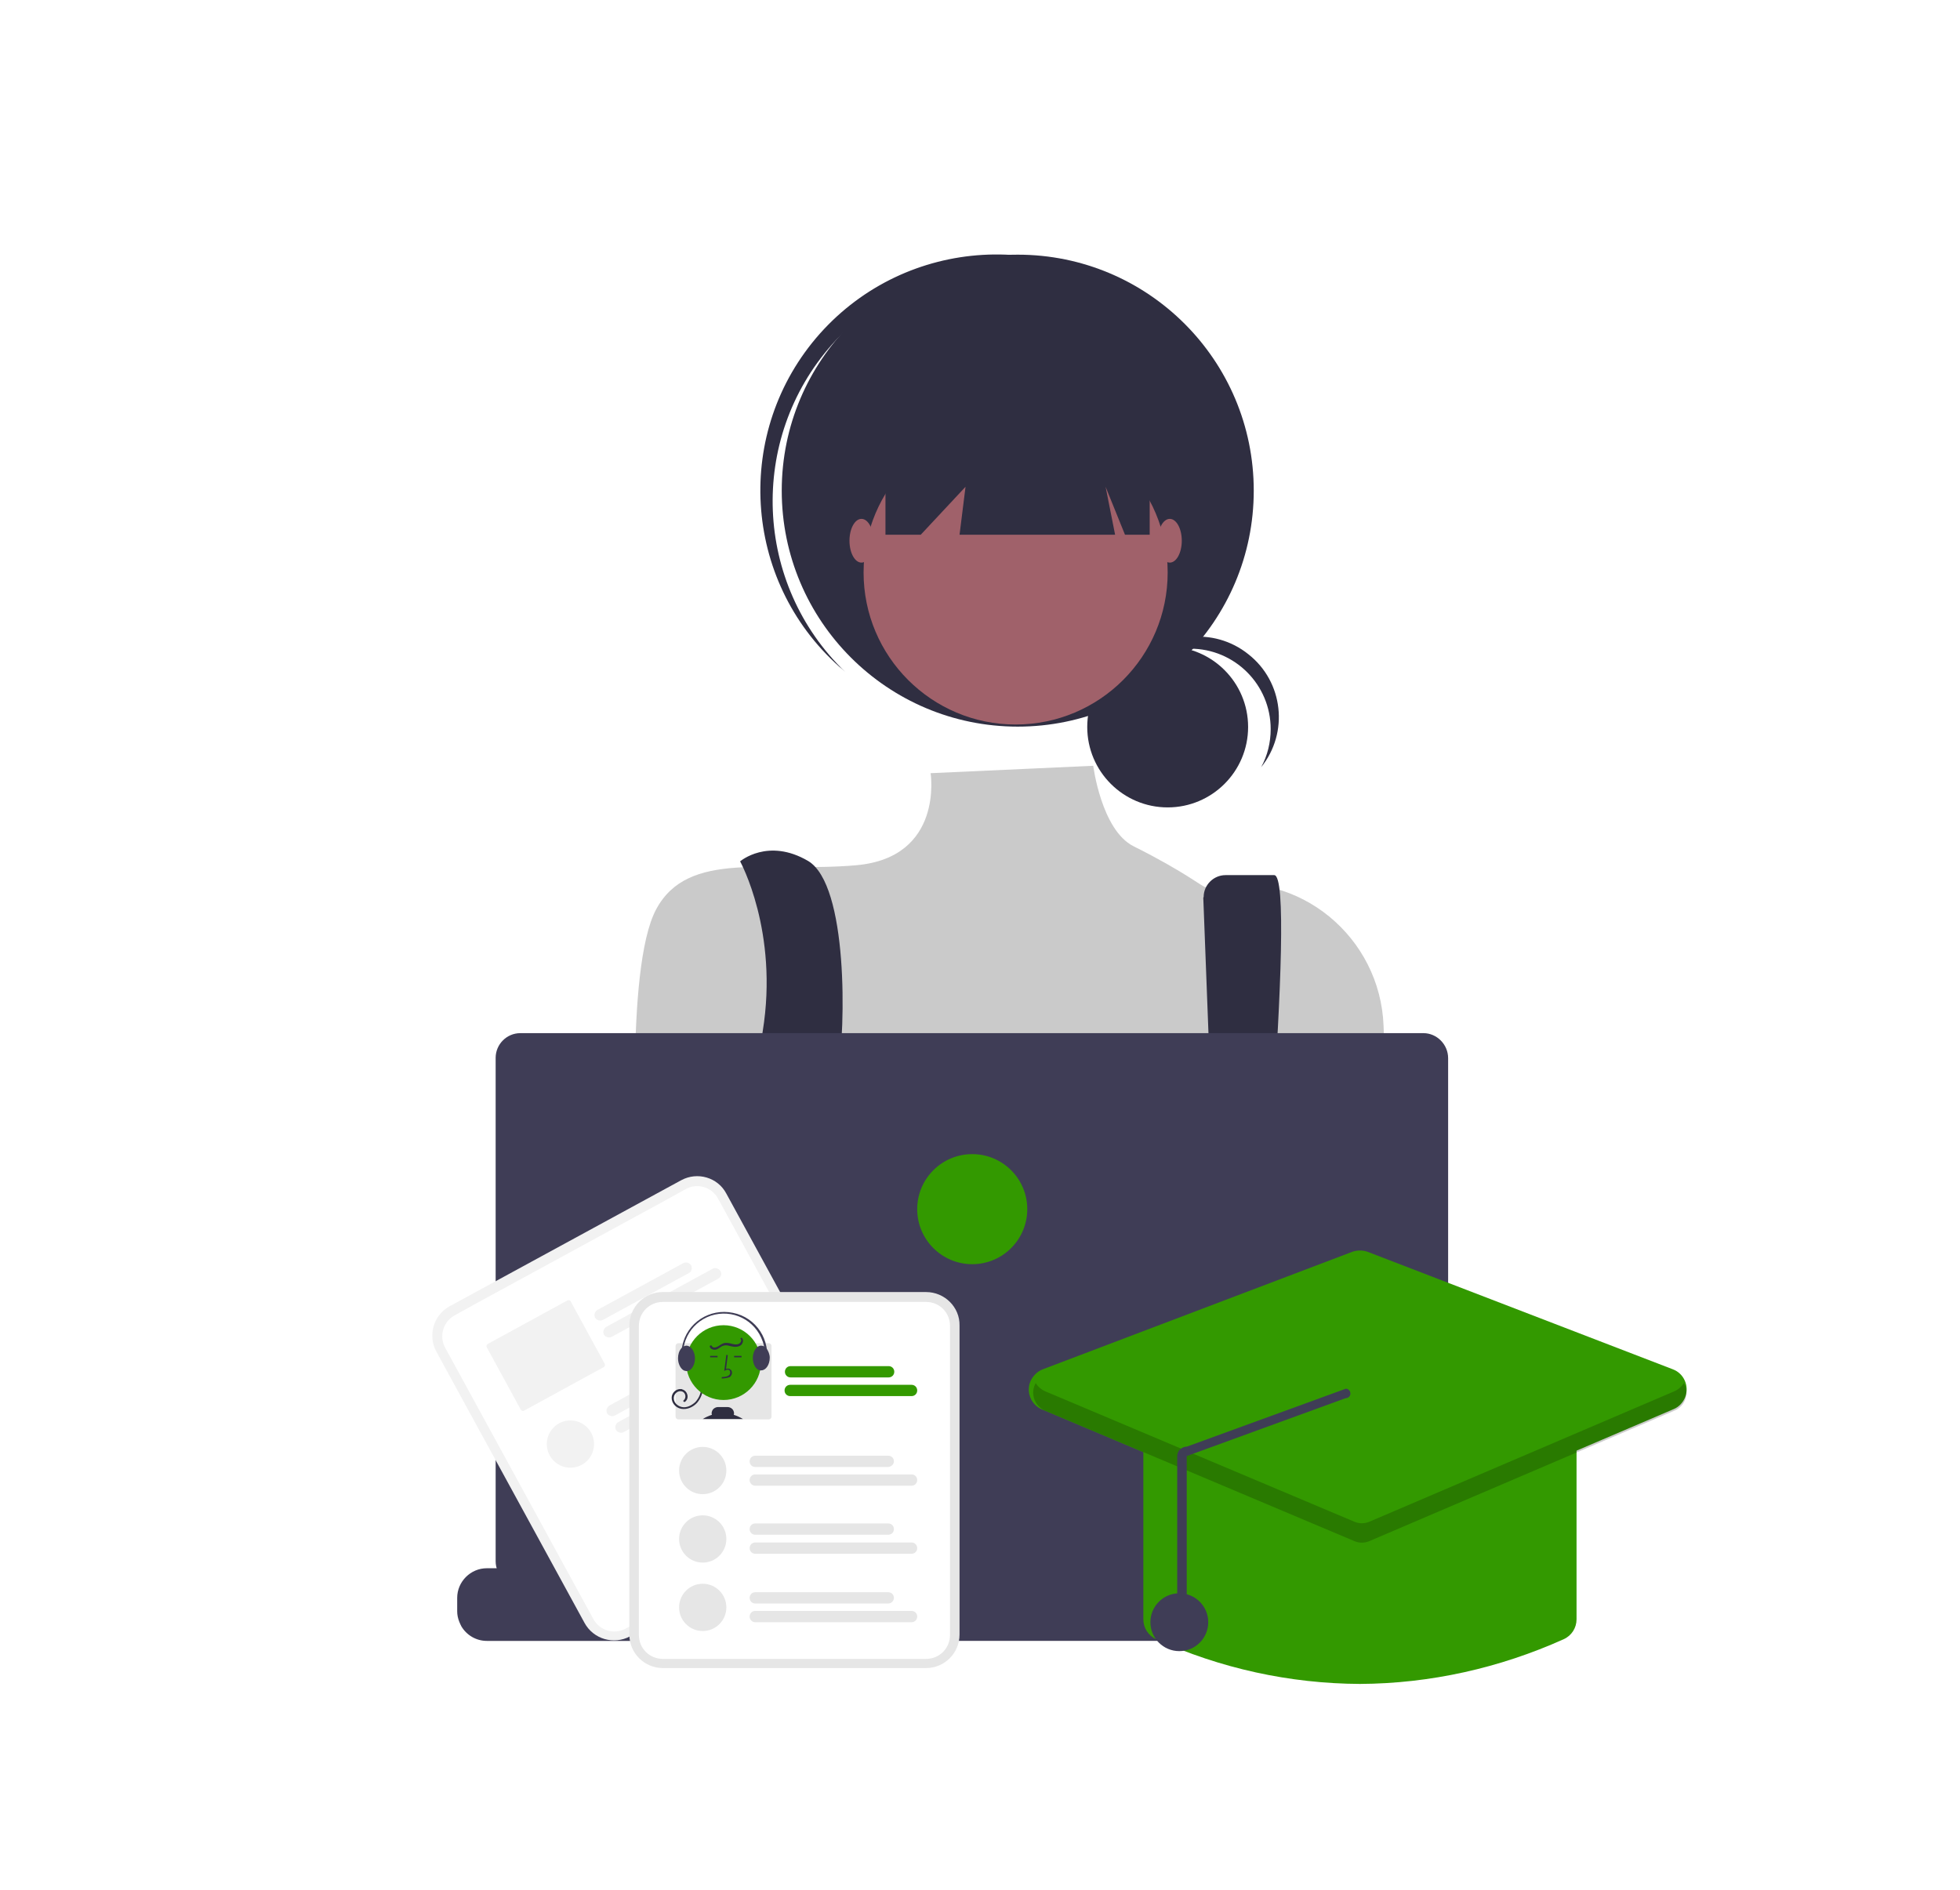<?xml version="1.0" encoding="utf-8"?>
<!-- Generator: Adobe Illustrator 26.5.2, SVG Export Plug-In . SVG Version: 6.00 Build 0)  -->
<svg version="1.1" id="Layer_1" xmlns="http://www.w3.org/2000/svg" xmlns:xlink="http://www.w3.org/1999/xlink" x="0px" y="0px"
	 viewBox="0 0 555.6 535.8" style="enable-background:new 0 0 555.6 535.8;" xml:space="preserve">
<style type="text/css">
	.st0{fill:#FFFFFF;}
	.st1{fill:#2F2E41;}
	.st2{fill:#A0616A;}
	.st3{fill:#CACACA;}
	.st4{fill:#3399CC;}
	.st5{fill:#3F3D56;}
	.st6{fill:#339900;}
	.st7{opacity:0.2;enable-background:new    ;}
	.st8{fill:#F2F2F2;}
	.st9{fill:#E6E6E6;}
</style>
<rect x="-13.3" y="-8.9" class="st0" width="578.7" height="553.8"/>
<g>
	<circle class="st1" cx="331" cy="206.1" r="22.8"/>
	<path class="st1" d="M337.4,183.9c12.6,0,22.8,10.2,22.8,22.8c0,3.8-0.9,7.5-2.7,10.8c7.9-9.8,6.3-24.2-3.6-32
		c-9.8-7.9-24.2-6.3-32,3.6c-0.9,1.1-1.6,2.2-2.3,3.4C323.9,187.1,330.4,183.9,337.4,183.9z"/>
	<circle class="st1" cx="288.5" cy="139.1" r="66.9"/>
	<path class="st1" d="M235.9,97.6c24-27,65-30.1,92.7-7c-0.5-0.5-1.1-1-1.7-1.6c-27.6-24.5-69.9-22-94.5,5.6
		c-24.5,27.6-22,69.9,5.5,94.4c0.6,0.5,1.2,1,1.7,1.5C213.7,165.6,212,124.5,235.9,97.6z"/>
	<circle class="st2" cx="287.9" cy="162.3" r="43.1"/>
	<path class="st3" d="M309.9,217.1l-46.1,2.1c0,0,3.8,23.9-21.1,26.1s-47.6-4.5-56.7,12.5c-9.1,17-5.2,77.6-5.2,77.6
		s17,61.2,30.6,70.3s132.7-3.4,132.7-3.4l49.8-62.9l-1.7-48.5c-0.9-25.3-24-44.4-48.9-39.7c-0.5,0.1-1,0.2-1.5,0.3
		c-0.7,0.2-5.5-4.1-20.5-11.6C312.2,235.3,309.9,217.1,309.9,217.1z"/>
	<path class="st1" d="M209.8,244.2c0,0,11,19.9,6.4,48.2s14.5,88.3,14.5,88.3l13.6-3.4c0,0-9.1-59-6.8-72.6s2.9-53.8-8.4-60.6
		C217.7,237.4,209.8,244.2,209.8,244.2z"/>
	<path class="st1" d="M341.1,254.6l4.8,125.6l9.1,5.7c0,0,13-137.8,6.2-137.8h-13.8c-3.4,0-6.2,2.8-6.2,6.2l0,0
		C341.1,254.4,341.1,254.5,341.1,254.6z"/>
	<circle class="st4" cx="237" cy="372.3" r="5.7"/>
	<circle class="st4" cx="350.4" cy="377.9" r="5.7"/>
	<polygon class="st1" points="251,108.5 251,151.6 261,151.6 273.7,138 272,151.6 316.1,151.6 313.4,138 318.9,151.6 325.9,151.6 
		325.9,108.5 	"/>
	<ellipse class="st2" cx="244.2" cy="153.3" rx="3.4" ry="6.2"/>
	<ellipse class="st2" cx="331.6" cy="153.3" rx="3.4" ry="6.2"/>
	<path class="st5" d="M426,453v3.8c0,1-0.2,2.1-0.6,3c-0.2,0.4-0.4,0.9-0.6,1.3c-1.5,2.5-4.3,4.1-7.2,4.1H138c-3,0-5.7-1.6-7.2-4.1
		c-0.2-0.4-0.4-0.8-0.6-1.3c-0.4-1-0.6-2-0.6-3V453c0-4.6,3.8-8.4,8.4-8.4l0,0h16.1v-1.8c0-0.2,0.2-0.4,0.3-0.4l0,0h8.4
		c0.2,0,0.4,0.2,0.4,0.3v1.8h5.3v-1.8c0-0.2,0.2-0.4,0.3-0.4l0,0h8.4c0.2,0,0.4,0.2,0.4,0.3v1.8h5.3v-1.8c0-0.2,0.2-0.4,0.3-0.4l0,0
		h8.4c0.2,0,0.4,0.2,0.4,0.3v1.8h5.3v-1.8c0-0.2,0.2-0.4,0.3-0.4l0,0h8.4c0.2,0,0.4,0.2,0.4,0.3v1.8h5.3v-1.8c0-0.2,0.2-0.4,0.3-0.4
		l0,0h8.4c0.2,0,0.4,0.2,0.4,0.3v1.8h5.3v-1.8c0-0.2,0.2-0.4,0.3-0.4l0,0h8.4c0.2,0,0.4,0.2,0.4,0.3v1.8h5.3v-1.8
		c0-0.2,0.2-0.4,0.3-0.4l0,0h65.8c0.2,0,0.4,0.2,0.4,0.3l0,0v1.8h5.3v-1.8c0-0.2,0.2-0.4,0.3-0.4l0,0h8.4c0.2,0,0.3,0.2,0.4,0.4v1.8
		h5.3v-1.8c0-0.2,0.2-0.4,0.3-0.4l0,0h8.4c0.2,0,0.4,0.2,0.4,0.3l0,0v1.8h5.3V442c0-0.2,0.2-0.4,0.3-0.4l0,0h8.4
		c0.2,0,0.4,0.2,0.4,0.3l0,0v1.8h5.3v-1.8c0-0.2,0.2-0.4,0.3-0.4l0,0h8.4c0.2,0,0.3,0.2,0.3,0.4v1.8h5.3v-1.8c0-0.2,0.2-0.4,0.3-0.4
		l0,0h8.4c0.2,0,0.4,0.2,0.4,0.3l0,0v1.8h5.3v-1.8c0-0.2,0.2-0.4,0.3-0.4l0,0h8.4c0.2,0,0.4,0.2,0.4,0.3l0,0v1.8h24.5
		C422.2,444.5,426,448.3,426,453L426,453z"/>
	<path class="st5" d="M403.5,292.9h-256c-3.9,0-7,3.2-7,7l0,0v142.7c0,3.9,3.2,7,7,7h256c3.9,0,7-3.2,7-7V300
		C410.5,296.1,407.3,292.9,403.5,292.9L403.5,292.9z"/>
	<circle class="st6" cx="275.6" cy="342.8" r="15.6"/>
</g>
<path class="st6" d="M385.5,477.4c-19.9-0.1-39.6-4.4-57.8-12.7c-2.2-1-3.6-3.2-3.6-5.6v-49.7c0-3.4,2.8-6.1,6.1-6.1h110.6
	c3.4,0,6.1,2.8,6.1,6.1v49.7c0,2.4-1.4,4.6-3.6,5.6l0,0C425.1,472.9,405.4,477.3,385.5,477.4z"/>
<path class="st6" d="M385.5,437.1c-0.8,0-1.6-0.2-2.4-0.5l-87.7-37c-3.1-1.3-4.6-4.9-3.3-8c0.7-1.5,1.9-2.8,3.5-3.4l87.7-33.3
	c1.4-0.5,3-0.5,4.4,0l86.5,33.3c3.2,1.2,4.7,4.8,3.5,7.9c-0.6,1.5-1.8,2.8-3.3,3.4l-86.5,37C387.1,436.9,386.3,437.1,385.5,437.1z"
	/>
<circle class="st5" cx="334.3" cy="459.9" r="8.2"/>
<path class="st7" d="M474.7,394.4l-86.5,37c-1.4,0.6-2.9,0.6-4.3,0l-87.7-37c-1.1-0.5-2-1.3-2.6-2.3c-1.5,2.6-0.6,5.9,2,7.5
	c0.2,0.1,0.4,0.2,0.6,0.3l87.7,37c1.4,0.6,2.9,0.6,4.3,0l86.5-37c2.8-1.2,4.1-4.4,2.9-7.2c-0.1-0.2-0.2-0.4-0.3-0.6
	C476.7,393.1,475.8,393.9,474.7,394.4z"/>
<path class="st5" d="M335,459.9c0.8,0,1.4-0.6,1.4-1.4v-45.7l45-16.4c0.8,0,1.4-0.6,1.4-1.3c0-0.8-0.6-1.4-1.3-1.4l-45,16.4
	c-0.7,0-1.4,0.3-2,0.8c-0.5,0.5-0.8,1.2-0.8,1.9v45.7C333.6,459.3,334.2,459.9,335,459.9z"/>
<path class="st8" d="M193.1,334.6l-4.6,2.5l-56.4,30.7l-4.6,2.5c-4.6,2.5-6.3,8.3-3.8,12.9l42,76.9c2.5,4.6,8.3,6.3,12.9,3.8l0,0
	l65.5-35.7l0,0c4.6-2.5,6.3-8.3,3.8-12.9l-42-76.9C203.5,333.8,197.7,332.1,193.1,334.6z"/>
<path class="st0" d="M194.4,337.1l-5.4,3l-54.7,29.8l-5.4,3c-3.3,1.8-4.5,5.9-2.7,9.2l42,76.9c1.8,3.3,5.9,4.5,9.2,2.7l0,0
	l65.5-35.7l0,0c3.3-1.8,4.5-5.9,2.7-9.2l-42-76.9C201.8,336.5,197.7,335.3,194.4,337.1z"/>
<path class="st8" d="M195.3,360.9l-24.4,13.3c-0.8,0.4-1.7,0.1-2.2-0.6c-0.4-0.8-0.1-1.7,0.6-2.2l0,0l24.4-13.3
	c0.8-0.4,1.7-0.1,2.2,0.6C196.3,359.5,196.1,360.5,195.3,360.9L195.3,360.9z"/>
<path class="st8" d="M203.6,362.5L173.4,379c-0.8,0.4-1.7,0.1-2.2-0.6c-0.4-0.8-0.1-1.7,0.6-2.2l0,0l30.2-16.5
	c0.8-0.4,1.7-0.1,2.2,0.6C204.7,361.1,204.4,362.1,203.6,362.5L203.6,362.5z"/>
<path class="st8" d="M160.8,368.7L138.3,381c-0.4,0.2-0.5,0.7-0.3,1l9.6,17.6c0.2,0.4,0.7,0.5,1,0.3l22.5-12.3
	c0.4-0.2,0.5-0.7,0.3-1l-9.6-17.6C161.7,368.6,161.2,368.5,160.8,368.7z"/>
<path class="st8" d="M207.4,383.2l-33.1,18.1c-0.8,0.4-1.7,0.1-2.2-0.6c-0.4-0.8-0.1-1.7,0.6-2.2l0,0l33.1-18.1
	c0.8-0.4,1.7-0.1,2.2,0.6C208.5,381.8,208.2,382.8,207.4,383.2L207.4,383.2z"/>
<path class="st8" d="M215.7,384.8L176.8,406c-0.8,0.4-1.7,0.1-2.2-0.6c-0.4-0.8-0.1-1.7,0.6-2.2l0,0l38.9-21.2
	c0.8-0.4,1.7-0.1,2.2,0.6C216.8,383.4,216.5,384.4,215.7,384.8L215.7,384.8z"/>
<circle class="st8" cx="161.7" cy="409.4" r="6.7"/>
<path class="st9" d="M262.5,366.3h-74.6c-5.3,0-9.5,4.3-9.5,9.5v87.6c0,5.3,4.3,9.5,9.5,9.5h74.6c5.3,0,9.5-4.3,9.5-9.5v-87.6
	C272.1,370.6,267.8,366.3,262.5,366.3z"/>
<path class="st0" d="M262.5,369.1h-74.6c-3.8,0-6.8,3-6.8,6.8v87.6c0,3.8,3,6.8,6.8,6.8h74.6c3.8,0,6.8-3,6.8-6.8v-87.6
	C269.3,372.1,266.3,369.1,262.5,369.1z"/>
<path class="st6" d="M251.9,390.5h-27.8c-0.9,0-1.6-0.7-1.6-1.6s0.7-1.6,1.6-1.6h27.8c0.9,0,1.6,0.7,1.6,1.6
	S252.8,390.5,251.9,390.5L251.9,390.5z"/>
<path class="st6" d="M258.4,395.8H224c-0.9,0-1.6-0.7-1.6-1.6s0.7-1.6,1.6-1.6h34.4c0.9,0,1.6,0.7,1.6,1.6
	C260,395.1,259.3,395.8,258.4,395.8z"/>
<path class="st9" d="M217.9,380.8h-25.6c-0.4,0-0.8,0.3-0.8,0.8v20c0,0.4,0.3,0.8,0.8,0.8h25.6c0.4,0,0.8-0.3,0.8-0.8v-20
	C218.7,381.1,218.3,380.8,217.9,380.8z"/>
<path class="st1" d="M199.3,393.1c0,1.7-0.6,3.3-1.7,4.6c-1.1,1.2-2.8,2-4.5,1.7c-1.6-0.3-2.8-1.7-2.7-3.3c0.1-1.3,1.3-2.4,2.6-2.3
	c0.1,0,0.3,0,0.4,0.1c1.5,0.4,2.1,2.5,0.8,3.5c-0.3,0.2-0.7-0.2-0.4-0.4c0.8-0.7,0.6-2.1-0.4-2.5c-1.1-0.4-2.3,0.5-2.4,1.7
	c-0.1,1.4,1,2.4,2.3,2.7c1.4,0.3,2.8-0.5,3.8-1.4c1.1-1.2,1.7-2.7,1.7-4.3c0-0.2,0.1-0.3,0.3-0.3
	C199.2,392.8,199.3,392.9,199.3,393.1L199.3,393.1z"/>
<circle class="st6" cx="205.1" cy="386.3" r="10.6"/>
<path class="st1" d="M204.6,390.8v-0.4c0.7,0,1.4-0.1,1.9-0.4c0.3-0.2,0.5-0.5,0.5-0.9c0-0.2-0.1-0.4-0.2-0.6
	c-0.3-0.3-0.8-0.2-1.2,0l-0.3,0.2l0.6-4.6l0.4,0.1l-0.5,3.9c0.5-0.2,1-0.1,1.3,0.2c0.3,0.2,0.4,0.6,0.4,0.9c0,0.5-0.3,0.9-0.6,1.2
	C206,390.7,205.2,390.8,204.6,390.8z"/>
<rect x="208.1" y="384.4" class="st1" width="2.1" height="0.4"/>
<rect x="201.3" y="384.4" class="st1" width="2.1" height="0.4"/>
<path class="st1" d="M199.2,402.3c0.8-0.5,1.7-0.9,2.6-1.2c-0.1-0.3-0.1-0.6,0-0.9c0.2-0.8,1-1.3,1.8-1.3h2.6c0.8,0,1.6,0.5,1.8,1.3
	c0.1,0.3,0.1,0.6,0,0.9c0.9,0.3,1.8,0.7,2.6,1.2H199.2z"/>
<path class="st5" d="M217.3,382.3c-0.2-0.2-0.4-0.4-0.7-0.6c-0.2-0.1-0.5-0.2-0.8-0.2c-0.4,0-0.7,0.1-1,0.3
	c-0.8,0.6-1.4,1.8-1.4,3.2c0,1.8,0.9,3.3,2,3.5c0.1,0,0.2,0,0.4,0c1.3,0,2.4-1.6,2.4-3.6C218.2,384,217.8,383,217.3,382.3z"/>
<path class="st5" d="M195.5,381.8L195.5,381.8c-0.3-0.2-0.6-0.3-0.9-0.3c-0.3,0-0.5,0.1-0.8,0.2s-0.5,0.3-0.7,0.6l0,0
	c-0.6,0.7-0.9,1.7-0.9,2.8c0,1.5,0.7,2.9,1.6,3.4c0.2,0.1,0.5,0.2,0.8,0.2c0.1,0,0.1,0,0.2,0l0,0c1.2-0.1,2.2-1.7,2.2-3.6
	C197,383.6,196.3,382.3,195.5,381.8z"/>
<path class="st5" d="M193.9,388.1c0.2,0,0.3-0.1,0.3-0.3v-0.1c-2-6.1,1.2-12.6,7.3-14.7c6.1-2,12.6,1.2,14.7,7.3
	c0.7,2,0.8,4.1,0.4,6.1c0,0.2,0.1,0.3,0.2,0.4s0.3-0.1,0.4-0.2l0,0c1.4-6.6-2.8-13.1-9.4-14.4c-6.6-1.4-13.1,2.8-14.4,9.4
	c-0.4,2.1-0.3,4.3,0.4,6.4C193.7,388.1,193.8,388.1,193.9,388.1z"/>
<path class="st1" d="M210.4,379.4c0.4,0.6,0.2,1.3-0.2,1.8c-0.6,0.6-1.5,0.7-2.3,0.6c-0.9-0.1-1.8-0.6-2.8-0.3
	c-0.8,0.2-1.3,0.9-2.1,1.1c-0.7,0.2-1.6-0.1-1.8-0.8c-0.1-0.4,0.5-0.5,0.6-0.2c0.2,0.5,0.9,0.5,1.3,0.3c0.6-0.2,1.1-0.7,1.8-1
	s1.5-0.2,2.3,0c0.7,0.2,1.5,0.4,2.2,0.1c0.5-0.2,0.9-0.9,0.6-1.4C209.7,379.4,210.2,379.1,210.4,379.4L210.4,379.4z"/>
<path class="st9" d="M251.8,415.9h-37.7c-0.9,0-1.6-0.7-1.6-1.6s0.7-1.6,1.6-1.6h37.7c0.9,0,1.6,0.7,1.6,1.6
	C253.4,415.1,252.7,415.8,251.8,415.9z"/>
<path class="st9" d="M258.4,421.2h-44.3c-0.9,0-1.6-0.7-1.6-1.6s0.7-1.6,1.6-1.6h44.3c0.9,0,1.6,0.7,1.6,1.6
	S259.3,421.2,258.4,421.2z"/>
<path class="st9" d="M251.8,435.1h-37.7c-0.9,0-1.6-0.7-1.6-1.6s0.7-1.6,1.6-1.6l0,0h37.7c0.9,0,1.6,0.7,1.6,1.6
	C253.4,434.4,252.7,435.1,251.8,435.1L251.8,435.1z"/>
<path class="st9" d="M258.4,440.5h-44.3c-0.9,0-1.6-0.7-1.6-1.6s0.7-1.6,1.6-1.6h44.3c0.9,0,1.6,0.7,1.6,1.6
	S259.3,440.5,258.4,440.5z"/>
<circle class="st9" cx="199.2" cy="416.9" r="6.7"/>
<circle class="st9" cx="199.2" cy="436.3" r="6.7"/>
<path class="st9" d="M251.8,454.6h-37.7c-0.9,0-1.6-0.7-1.6-1.6s0.7-1.6,1.6-1.6l0,0h37.7c0.9,0,1.6,0.7,1.6,1.6
	C253.4,453.8,252.7,454.6,251.8,454.6L251.8,454.6z"/>
<path class="st9" d="M258.4,459.9h-44.3c-0.9,0-1.6-0.7-1.6-1.6s0.7-1.6,1.6-1.6h44.3c0.9,0,1.6,0.7,1.6,1.6
	S259.3,459.9,258.4,459.9z"/>
<circle class="st9" cx="199.2" cy="455.7" r="6.7"/>
</svg>

